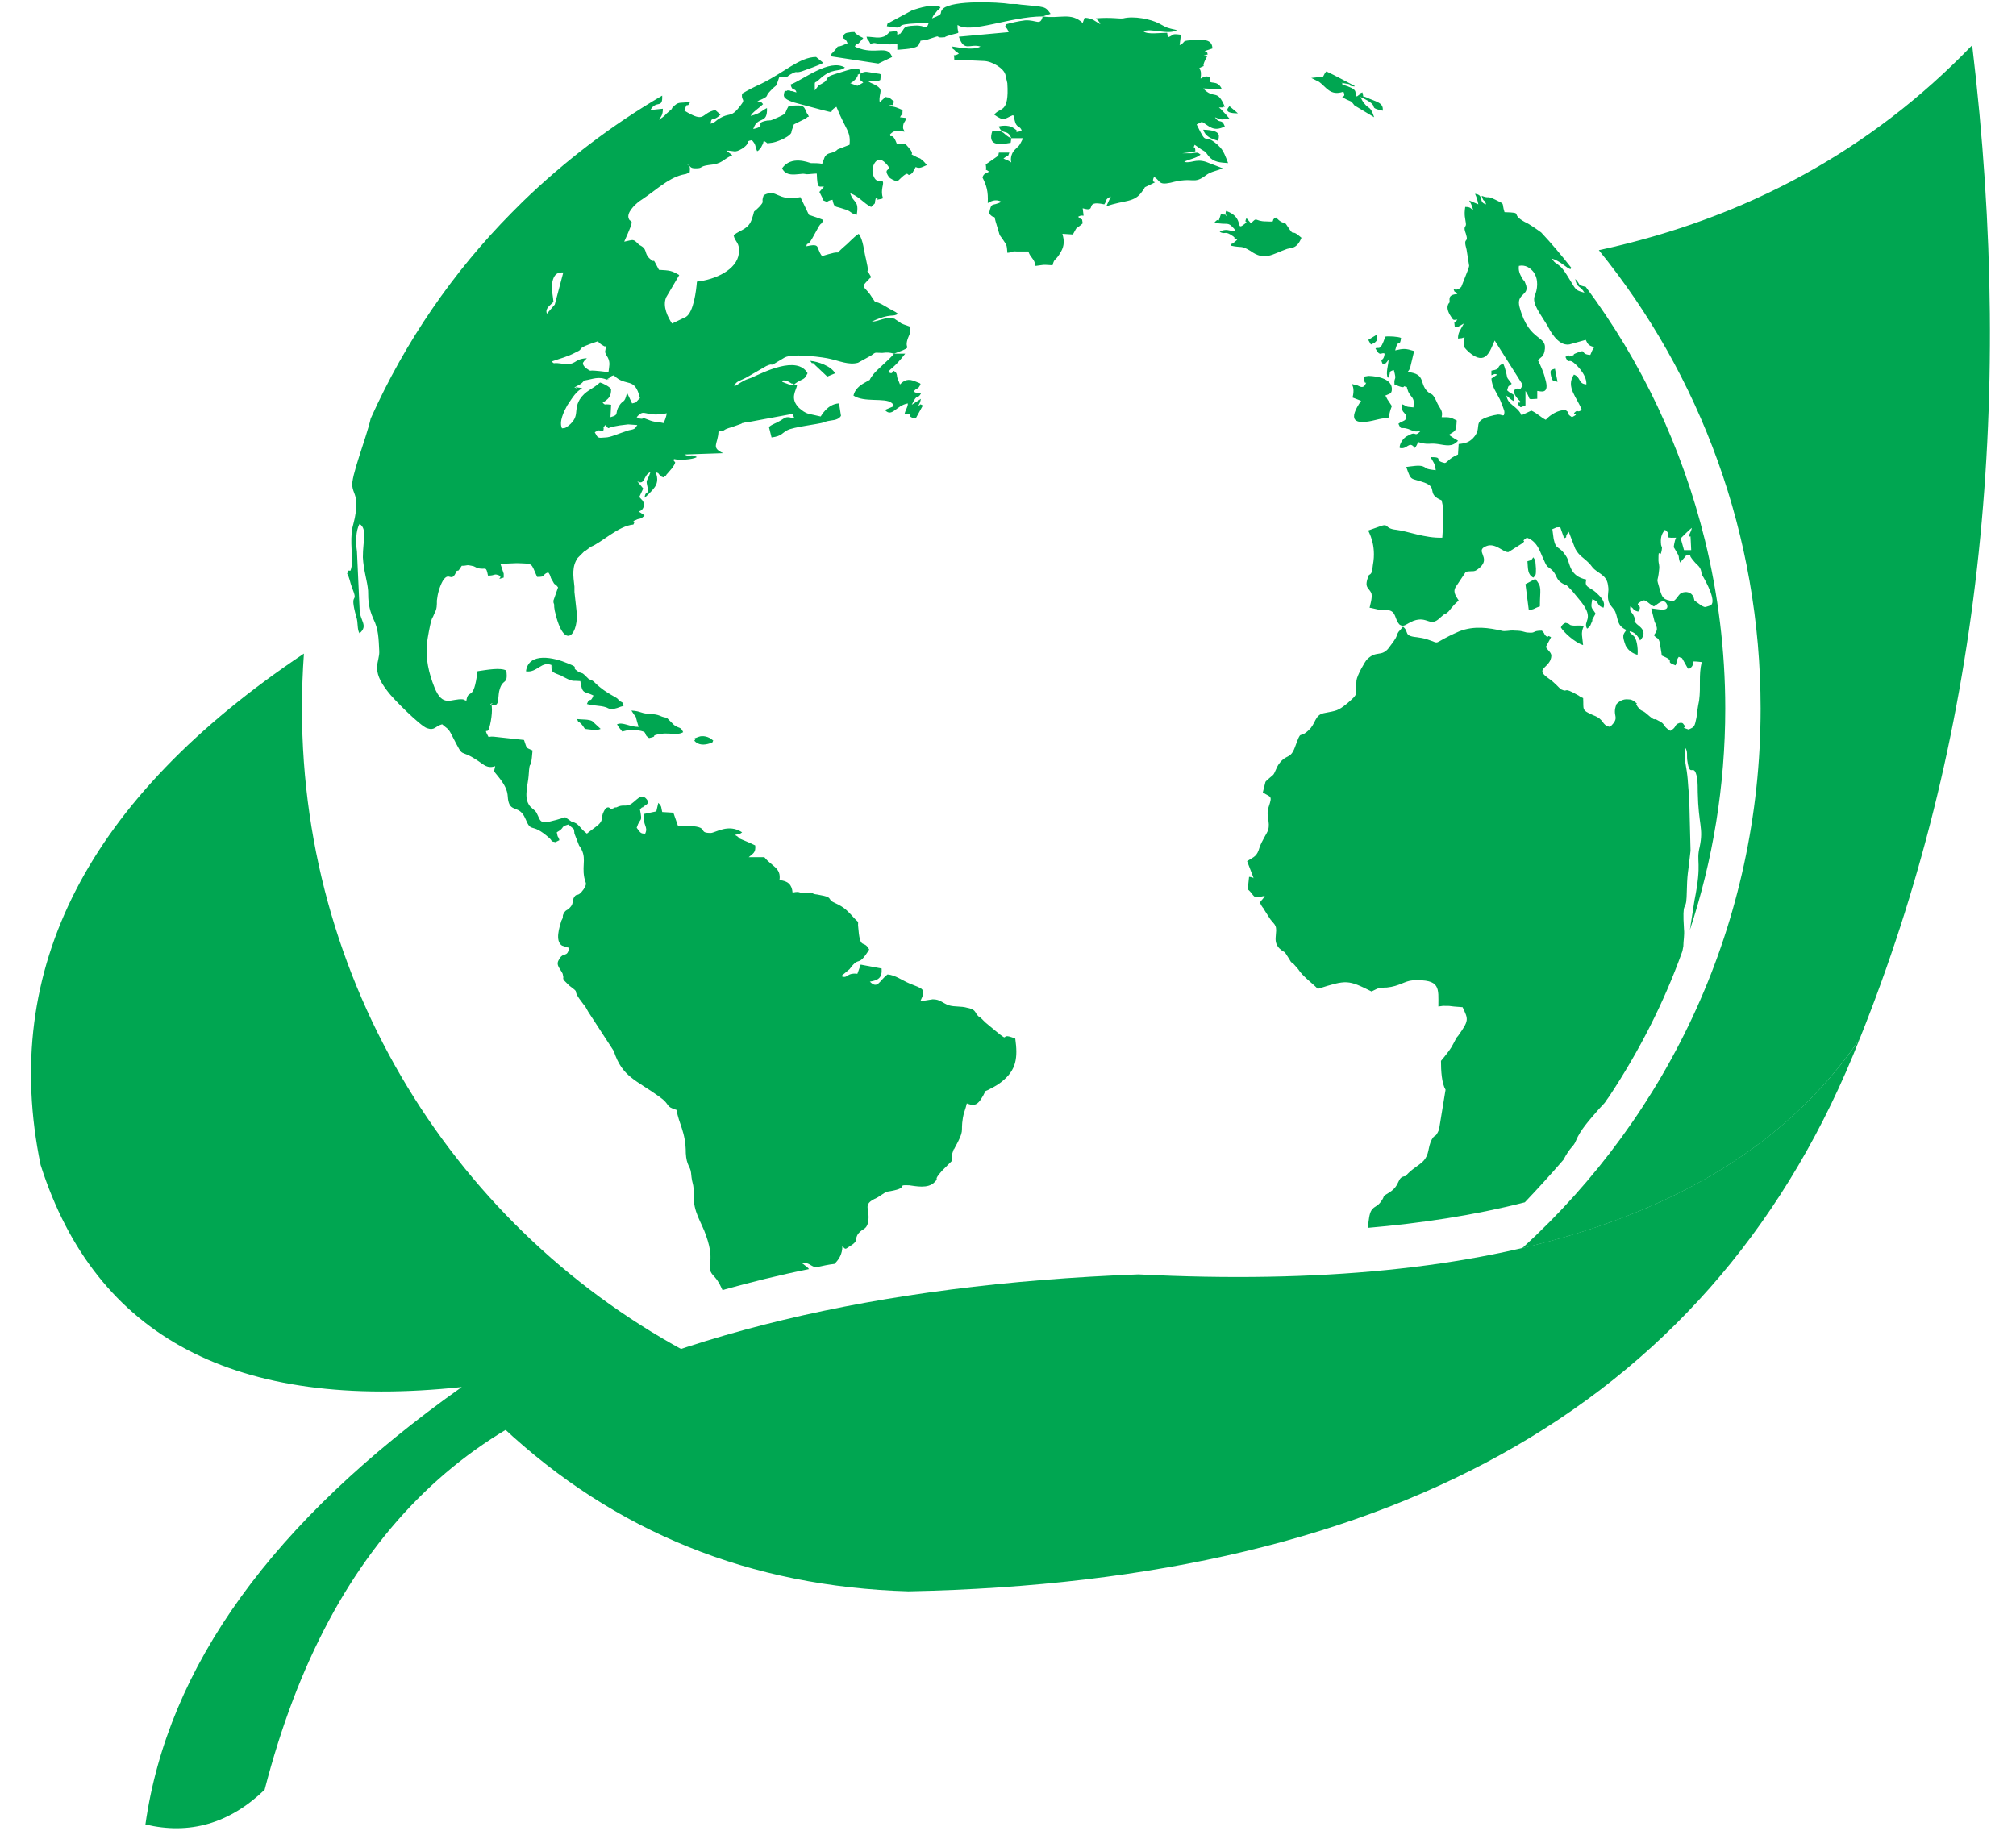 
<svg xmlns="http://www.w3.org/2000/svg" xmlns:xlink="http://www.w3.org/1999/xlink" preserveAspectRatio="xMidYMid meet" version="1.0" viewBox="799.6 1017.0 2207.9 2010.0" zoomAndPan="magnify" style="fill: rgb(0, 0, 0);" original_string_length="32759"><g id="__id472_sspd8z1sxi"><path clip-rule="evenodd" d="M2550.62,1291.06c162.12-35.15,298.41-109.75,408.88-224.52 c48.06,400.99,7.17,763.96-123.38,1088.91c-77.47,113.34-200.85,189.38-369.42,228.83c160.68-146.34,261.11-356.51,261.11-591.08 C2727.8,1603.1,2661.81,1428.07,2550.62,1291.06L2550.62,1291.06z" fill-rule="evenodd" style="fill: rgb(0, 166, 81);"/></g><g id="__id473_sspd8z1sxi"><path clip-rule="evenodd" d="M1089.42,2977.51c71.73-278.32,233.13-433.98,483.48-468.42 c-262.54-131.27-442.59-402.42-442.59-715.9c0-20.09,0.72-40.17,2.15-60.26c-236.72,158.53-332.84,345.04-288.37,560.24 c60.26,188.66,213.76,269.72,461.24,243.18c-207.31,147.05-322.08,306.3-346.47,479.18 C1006.93,3027,1050.69,3014.81,1089.42,2977.51L1089.42,2977.51z" fill-rule="evenodd" style="fill: rgb(0, 166, 81);"/></g><g id="__id474_sspd8z1sxi"><path clip-rule="evenodd" d="M2319.64,1727.92c-7.89,8.61-12.91,1.43-22.95,11.48 c-2.15,2.15-10.76,17.22-11.48,22.95c-1.43,17.93,2.87,13.63-10.04,25.11c-10.76,8.61-11.48,7.89-25.82,10.76 c-10.04,2.15-8.61,11.48-16.5,18.65c-11.48,10.76-7.17-2.87-15.06,18.65c-5.02,13.63-9.33,7.17-17.22,17.93 c-2.87,3.59-4.3,9.33-6.46,12.19c-1.43,1.43-7.89,6.46-8.61,7.89l-2.87,11.48c8.61,5.74,10.76,2.87,6.46,15.78 c-3.59,10.76,2.15,15.78-0.72,25.82c-1.43,3.59-6.46,10.76-9.33,18.65c-2.87,10.04-5.74,10.04-13.63,15.06l7.17,18.65 c-2.15,0.72,2.15,0-1.43-0.72c-4.3-0.72,3.59,0-3.59-0.72l-1.43,13.63c8.61,7.17,3.59,10.76,18.65,7.17 c-3.59,7.17-7.89,5.02-2.15,12.91l0.72,0.72c0,0.72,0.72,0.72,0.72,1.43l5.02,7.89c5.02,8.61,9.33,7.17,7.89,18.65 c-0.72,7.17-0.72,10.76,3.59,15.78c7.89,7.17,3.59,0,10.76,11.48c3.59,5.74,0.72,2.15,5.02,5.74l5.02,5.74 c5.02,7.89,14.35,14.35,21.52,21.52c31.56-10.04,33-10.04,58.82,2.87c6.46-2.87,5.02-3.59,14.35-4.3c0.72,0,1.43,0,2.15,0 c14.35-1.43,19.37-7.17,28.69-7.89c30.85-1.43,27.98,8.61,27.98,28.69l5.02-0.72c7.89,0,6.46,0,12.19,0.72l9.33,0.72 c6.46,13.63,7.17,14.35-5.02,31.56c-0.72,0.72-1.43,1.43-2.15,2.87c-5.02,9.33-4.3,9.33-12.91,20.09l-3.59,4.3 c0,10.76,0.72,24.39,5.02,31.56l-7.17,43.76c-4.3,10.04-4.3,4.3-7.89,10.76c-5.02,10.04-2.15,15.78-9.33,23.67 c-5.74,5.74-12.91,8.61-19.37,16.5c-10.04,0.72-5.02,10.04-17.93,17.93c-9.33,5.74-3.59,2.15-8.61,9.33 c-4.3,6.46-7.17,5.02-10.76,10.04c-2.87,4.3-2.87,11.48-4.3,19.37c58.1-5.02,116.21-13.63,172.16-27.98 c14.35-15.06,28.69-30.84,42.32-46.63c7.89-15.06,10.76-13.63,13.63-20.8c5.02-12.19,15.06-22.95,23.67-33 c3.59-4.3,7.89-7.89,9.33-10.76l3.59-5.02c32.28-48.78,59.54-101.86,79.62-157.81c0.72-1.43,0.72-3.59,1.43-6.46 c0-5.74,1.43-12.19,0.72-18.65c-2.15-33.71,2.15-18.65,2.87-35.15c0.72-30.13,1.43-22.95,4.3-50.93l-1.43-57.39 c-2.15-22.24-0.72-19.37-5.02-43.76v-8.61c0-2.87,0.72-2.87,0.72-2.87c2.87,4.3,1.43,7.89,2.15,13.63 c2.87,21.52,7.17,0.72,10.76,19.37c0.72,5.02,0.72,11.48,0.72,15.78c0.72,35.87,6.46,38.74,2.15,59.54 c-4.3,17.22,2.87,15.78-5.74,58.82c-0.72,4.3-2.87,18.65-5.02,32.28c25.11-76.04,38.74-157.81,38.74-242.46 c0-63.84-7.89-125.53-22.24-184.35c-25.11-101.86-69.58-195.83-130.55-277.61c-10.04-2.15-5.02-2.15-11.48-8.61 c1.43,10.04,5.74,7.17,10.04,15.06c-7.17-2.15-8.61-2.15-12.19-7.89s-10.76-18.65-15.06-21.52c-5.74-5.02-3.59-1.43-8.61-7.89 c9.33,2.15,16.5,10.76,20.8,11.48c0-0.72,0-1.43,0.72-1.43c-10.76-13.63-21.52-26.54-33-38.74c-5.02-3.59-12.91-9.33-17.93-11.48 c-17.22-9.33,0-10.04-22.24-10.76c-3.59-11.48,1.43-7.89-10.04-13.63c-10.04-5.02-5.74-0.72-15.06-4.3 c2.87,8.61,2.15,2.15,5.02,9.33c-9.33-2.15-1.43-10.04-12.19-11.48c2.15,5.02,2.15,5.02,3.59,11.48c-16.5-6.46-7.89-5.74-5.74,6.46 c-2.87-2.15-2.87-3.59-8.61-3.59c-1.43,9.33,0,12.19,0.72,17.93c0.72,5.02-3.59,2.15,0,11.48c3.59,11.48-3.59,2.15,0.72,17.22 l2.87,17.93c0,0.72-0.72,2.15-0.72,2.87l-7.89,20.09c0,0-2.15,2.15-2.87,2.15c-3.59,2.15-5.02,0-5.74,0c2.15,5.74,0,0.72,4.3,5.74 c-11.48,0.72-7.89,6.46-8.61,9.33c0,0-5.74,4.3,1.43,15.06c2.87,4.3,2.15,4.3,7.17,3.59c-4.3,6.46-3.59-2.87-2.87,7.89 c3.59,0,2.15,0.72,5.02-0.72l5.02-2.87c-4.3,7.89-6.46,10.04-6.46,16.5c7.17-0.72,2.15,0,7.17-1.43c-0.72,9.33-3.59,8.61,5.02,16.5 c18.65,15.78,22.95-2.15,27.98-12.91l30.85,48.78c-5.02,7.89-1.43,3.59-5.02,4.3c-2.15,0,2.15-2.15-5.02,1.43 c0.72,5.74,3.59,8.61,7.89,12.91c-3.59,2.15-2.15-2.15-3.59,2.15c4.3,4.3,1.43,4.3,8.61,1.43v-15.78c7.17,10.04,0,9.33,12.91,8.61 v-8.61c2.87,0,14.35,5.02,8.61-13.63c-1.43-6.46-5.02-14.35-7.89-20.09c3.59-3.59,5.74-3.59,7.17-9.33 c4.3-19.37-16.5-8.61-27.26-48.78c-4.3-15.78,12.19-12.19,6.46-25.82c-2.87-7.17,0,0-3.59-5.74c-2.87-5.02-4.3-8.61-3.59-13.63 c7.17-1.43,12.19,2.15,15.78,6.46c6.46,8.61,4.3,20.09,1.43,26.54c-2.87,8.61,5.74,18.65,14.35,33 c1.43,2.87,10.76,22.24,23.67,20.09l17.93-5.02c2.15,4.3,2.87,6.46,9.33,7.89l-2.15,3.59l-2.15,5.02 c-12.19-0.72-2.87-7.17-15.06-2.15c-7.17,2.87,1.43,0.72-6.46,3.59c-5.02,1.43,1.43-3.59-5.74,0.72c3.59,7.89,2.87,2.87,7.17,5.02 c2.87,1.43,16.5,13.63,15.78,25.11c-9.33-0.72-5.74-7.89-13.63-10.76c-9.33,13.63,3.59,25.11,8.61,38.74 c-5.74,3.59-3.59-0.72-7.17,2.15c-5.02,4.3,6.46,0.72-3.59,5.74c-7.89-5.02,0-2.87-7.17-7.89c-7.89,0-16.5,5.02-21.52,10.76 c-5.74-2.87-9.33-7.17-15.78-10.04l-10.76,5.02c-5.02-10.76-15.06-10.76-16.5-21.52c3.59,2.87,4.3,4.3,8.61,6.46 c0.72-10.76-1.43-5.74-7.89-12.19c2.15-6.46,0-2.87,5.02-7.17l-4.3-5.74c-2.15-4.3,0,0.72-1.43-5.02 c-1.43-5.02-1.43-6.46-3.59-11.48c-9.33,4.3-0.72,5.74-12.91,7.89v5.02c2.87-0.72,2.87-2.15,6.46-0.72l-6.46,4.3 c0.72,9.33,5.02,14.35,9.33,22.95l2.87,7.17c1.43,4.3,2.87,5.74,1.43,10.04c-2.15,0.72-2.15-0.72-6.46-0.72l-4.3,0.72 c-27.26,6.46-10.76,12.19-22.95,25.11c-4.3,4.3-7.89,5.74-15.78,6.46l-0.72,11.48c-10.04,4.3-11.48,8.61-14.35,9.33 c-13.63-2.87,0-6.46-15.78-6.46c2.87,5.02,5.02,7.17,5.74,14.35c-12.91-1.43-8.61-2.15-14.35-4.3c-4.3-1.43-11.48,0-17.93,0.72 c5.74,16.5,4.3,11.48,20.09,17.22c15.06,5.74,1.43,12.19,18.65,19.37c3.59,14.35,1.43,25.11,0.72,40.89 c-18.65,0.72-38.02-7.17-50.21-8.61c-14.35-1.43-7.17-7.89-18.65-3.59l-12.19,4.3c0,1.43,9.33,15.06,5.02,38.02 c-0.72,5.74-0.72,9.33-4.3,10.76c-6.46,15.06,0.72,13.63,2.87,20.8c0.72,5.02-1.43,11.48-2.15,15.06c1.43,0,9.33,2.15,10.04,2.15 c7.89,1.43,7.17-0.72,11.48,0.72c7.89,2.15,5.74,10.04,11.48,15.78c5.02,2.87,6.46-0.72,15.06-4.3c15.78-5.74,17.93,7.89,29.41-3.59 c6.46-5.74,2.87-2.15,7.17-5.02c2.87-2.15,3.59-4.3,6.46-7.17c2.15-2.87,3.59-3.59,6.46-6.46c-3.59-5.74-7.17-10.04-2.15-16.5 l10.04-15.06c9.33-1.43,8.61,1.43,15.78-5.02c11.48-10.76-6.46-17.93,6.46-22.95c10.04-4.3,18.65,7.17,24.39,6.46l15.78-10.04 c4.3-4.3-3.59,0,4.3-5.74c12.19,4.3,14.35,15.78,18.65,24.39c4.3,10.04,3.59,5.74,10.04,12.19c4.3,5.02,3.59,9.33,9.33,12.91 c6.46,4.3,2.15-1.43,11.48,8.61l10.04,12.19c15.06,19.37,1.43,20.8,6.46,29.41c4.3-2.87,3.59-4.3,5.74-8.61c0,0,0-0.72,0-1.43 l3.59-6.46c-4.3-7.17-5.74-5.02-3.59-15.78c8.61,2.87,3.59,6.46,12.19,9.33c2.87-7.17-4.3-12.91-7.89-16.5 c-7.17-6.46-13.63-5.74-10.76-14.35c-18.65-3.59-17.93-17.93-21.52-24.39c-8.61-14.35-11.48-6.46-14.35-20.09l-1.43-10.76 c7.89-2.87,0-1.43,8.61-2.15l4.3,12.19c5.02-2.15-0.72,0,5.02-7.17l7.17,18.65c4.3,7.89,8.61,9.33,14.35,15.06 c2.87,2.87,1.43,1.43,4.3,5.02c5.74,7.17,15.78,7.89,17.22,20.09c1.43,7.89-1.43,10.04,0.72,17.93c1.43,4.3,5.02,6.46,7.17,10.76 c3.59,8.61,1.43,15.06,12.19,20.09c-3.59,5.02-5.02,5.74-0.72,17.22c3.59,6.46,8.61,8.61,12.91,10.04c0.72-3.59,0-15.78-3.59-20.09 l-0.72-0.72c-0.72-0.72-0.72-0.72-1.43-0.72c0-0.72-0.72-0.72-0.72-1.43c-2.15-2.15-1.43,0-2.15-2.87 c5.02,0.72,8.61,4.3,11.48,10.04c9.33-10.04-1.43-15.78-3.59-17.93c-7.17-7.89,1.43,2.15-2.87-7.89c-2.87-7.17-5.02-3.59-4.3-11.48 c5.74,3.59,1.43,3.59,8.61,5.74c6.46-8.61-6.46-5.74,3.59-11.48c5.02-2.87,6.46,2.15,13.63,5.74c4.3-2.15,10.76-10.04,14.35-2.15 c2.87,8.61-9.33,5.02-17.22,4.3l3.59,14.35c3.59,7.89,3.59,9.33-0.72,15.06c4.3,5.02,4.3,1.43,6.46,7.89 c0,1.43,2.15,12.19,2.15,14.35c17.22,7.17,1.43,5.74,15.06,10.76c2.15-3.59,0-4.3,3.59-9.33c2.87,1.43,2.15,0.72,3.59,1.43 l6.46,11.48c0-0.72,0.72,0,0.72,0.72c11.48-7.17-4.3-10.04,14.35-7.89c-3.59,15.06-0.72,25.82-2.87,42.32 c-1.43,6.46-2.15,12.91-2.87,18.65c-2.15,10.04-2.15,10.04-8.61,12.91c-11.48-3.59,0-0.72-5.02-5.02c-0.72-0.72-0.72-2.87-5.02-2.15 c-6.46,2.15-2.15,4.3-10.04,8.61c-9.33-5.74-4.3-7.17-13.63-11.48c-5.74-3.59-0.72,2.87-12.19-7.17c-5.74-5.02-5.02-1.43-10.04-7.89 c-4.3-6.46,3.59,0-3.59-5.74c-2.15-1.43-3.59-2.15-6.46-2.15c-5.74-0.72-10.04,2.15-12.91,5.02c-5.74,14.35,5.02,13.63-7.17,25.11 c-10.04-2.15-5.02-7.89-18.65-12.91c-12.91-5.74-10.04-5.74-10.76-18.65c-6.46-2.87-2.15-1.43-6.46-3.59 c-16.5-9.33-9.33-2.15-17.22-5.74c-3.59-2.15-5.74-6.46-15.06-12.91c-12.91-9.33-1.43-10.04,2.87-19.37 c2.87-7.89-0.72-7.89-5.02-14.35l5.74-10.76c-6.46-3.59-0.72,2.15-5.74-1.43c-2.87-2.87,0-1.43-4.3-5.74 c-10.76,0-6.46,2.87-14.35,2.15c-5.02,0-5.74-2.15-15.06-2.15c-6.46-0.72-10.76,1.43-15.06,0c-12.91-2.87-29.41-5.74-45.91,0.72 c-33,14.35-17.93,14.35-35.87,8.61c-5.02-1.43-6.46-1.43-10.76-2.15c-15.06-1.43-7.89-5.74-15.06-11.48l-5.02,5.74 c-1.43,2.15-1.43,3.59-2.87,6.46C2325.38,1720.75,2323.23,1722.9,2319.64,1727.92L2319.64,1727.92z M2155.37,1141.14l-9.33-7.89 C2146.05,1133.97,2136.72,1141.14,2155.37,1141.14L2155.37,1141.14z M2298.12,1389.34l2.87,5.02c5.74-2.87,2.15,0,6.46-4.3v-6.46 L2298.12,1389.34z M2498.26,1428.79c2.15,7.17,2.15,5.02,7.17,6.46l-2.87-14.35C2498.26,1422.34,2496.82,1421.62,2498.26,1428.79 L2498.26,1428.79z M2133.85,1171.27c0-4.3,5.74-11.48-16.5-12.19C2119.51,1166.25,2125.96,1169.12,2133.85,1171.27L2133.85,1171.27z M1559.99,1828.35c4.3,5.02,10.76,5.02,17.22,2.87c4.3-1.43,2.15-1.43,3.59-2.87c-5.02-5.02-12.19-5.74-15.78-4.3 C1554.97,1827.63,1563.58,1824.76,1559.99,1828.35L1559.99,1828.35z M2472.43,1631.8c0.72,8.61,0,14.35,6.46,17.93 c2.87-2.87,2.87-2.87,2.87-10.04l-0.72-8.61c-1.43-2.87-1.43-2.15-2.15-3.59C2475.3,1631.8,2478.89,1629.64,2472.43,1631.8 L2472.43,1631.8z M1440.2,1815.43c6.46,0.72,12.91,2.15,17.22,0l-9.33-8.61c-4.3-2.15-10.76-1.43-16.5-2.15 c3.59,7.89-0.72,0,4.3,5.02C1437.33,1811.13,1438.76,1813.28,1440.2,1815.43L1440.2,1815.43z M1705.61,1429.51l8.61-3.59 c-4.3-7.89-18.65-12.91-27.26-13.63c4.3,6.46,0-1.43,5.74,5.02L1705.61,1429.51z M1907.18,1168.4c-9.33-3.59-6.46-9.33-20.8-7.89 c-5.02,15.06,5.02,15.78,20.09,12.91L1907.18,1168.4h12.91c-0.72,1.43-3.59,7.17-4.3,7.89l-4.3,4.3l-0.72,0.72 c-2.87,2.87-5.02,8.61-3.59,13.63c-4.3-2.87-4.3-2.15-8.61-4.3c7.17-5.74,3.59,0.72,6.46-6.46h-11.48 c-1.43,5.02,2.87,0.72-14.35,12.91c1.43,9.33-2.15,3.59,3.59,7.89c-2.87,2.15-5.74,1.43-7.17,6.46c4.3,8.61,6.46,15.06,5.74,27.98 c2.87-1.43,7.89-5.02,15.06-1.43c-10.76,5.74-10.76-0.72-13.63,12.91c7.17,7.89,5.02-0.72,7.17,8.61l4.3,14.35 c0,0.72,0.72,0.72,0.72,1.43l2.15,2.87c5.02,7.89,5.02,5.74,5.74,15.78c7.89-0.72,4.3-2.15,10.76-1.43c5.74,0,3.59,0,12.19,0 c2.87,7.89,6.46,7.17,7.89,15.78c12.19-1.43,5.02-1.43,18.65-0.72c2.15-8.61,2.87-3.59,9.33-15.06c3.59-6.46,3.59-12.19,1.43-19.37 l11.48,0.72l3.59-6.46c1.43-1.43,4.3-2.87,7.17-5.74c-1.43-7.89,0.72-1.43-5.02-7.17c7.17-4.3,6.46,4.3,5.02-9.33 c17.22,5.02,0-9.33,23.67-4.3c3.59-5.02,0-5.02,7.17-8.61l-5.02,10.76c20.09-7.17,30.85-3.59,39.45-16.5c5.02-6.46,0-2.87,7.17-6.46 c14.35-7.17,0.72,0.72,5.74-9.33c7.17,4.3,4.3,9.33,17.93,6.46c26.54-7.17,24.39,2.87,39.45-8.61c5.02-3.59,10.76-4.3,17.93-7.17 l-18.65-7.17c-11.48-3.59-16.5,2.15-23.67,0c5.02-2.87,12.91-3.59,17.93-7.89c-3.59-2.87-3.59-2.15-10.04-1.43h-8.61 c-0.72,0-1.43,0-1.43,0l5.74-0.72c3.59-0.72,5.74-0.72,8.61-1.43c0-8.61-3.59-0.72-0.72-7.17l7.17,5.02 c5.74,3.59,3.59,1.43,7.89,7.17c5.74,7.17,12.91,7.17,21.52,7.89c-2.15-5.74-5.02-14.35-10.04-18.65c-0.72-0.72-0.72-0.72-1.43-1.43 c-17.22-15.06-10.04,4.3-22.95-22.24l5.74-2.87c7.89,4.3,12.19,11.48,25.11,5.02c-3.59-9.33-5.74-2.15-10.76-10.04 c7.17,2.87,5.74,2.87,15.78,1.43l-4.3-5.02l-0.72-0.72c-3.59-3.59-2.87-3.59-6.46-6.46h4.3c0-0.72,0.72-0.72,1.43-0.72h0.72 c-8.61-20.8-11.48-7.17-23.67-20.09l16.5,0.72c4.3-0.72,1.43,0.72,3.59-0.72c-5.02-10.04-13.63-3.59-12.91-9.33 c0-0.72,0.72-2.15,0.72-2.87c-4.3-1.43-5.74-1.43-10.76,1.43c0.72-5.74,0.72-7.89-1.43-11.48c10.76-5.74-0.72,3.59,8.61-12.91 c-0.72,0-6.46,0-6.46,0l7.17-2.15c-2.15-4.3,2.15,0-2.15-2.87c0,0-0.72-0.72-1.43-0.72l8.61-2.87c0-9.33-8.61-10.04-17.22-9.33 c-19.37,0.72-10.04,1.43-18.65,5.74l1.43-11.48c-11.48-1.43-6.46,0-14.35,2.87l-0.72-5.02c-7.17,0-21.52,2.15-25.82-1.43 c7.17-4.3,26.54,4.3,36.58-1.43c-12.19-2.87-10.04-2.15-19.37-7.17s-27.98-8.61-39.45-5.74c-4.3,0.72-12.91-1.43-30.13,0 c2.15,2.15,3.59,2.87,5.02,6.46c-6.46-3.59-7.89-6.46-17.22-7.17l-2.15,5.74c-12.91-12.19-25.11-4.3-43.76-7.17l8.61-2.87 c-6.46-8.61-5.02-7.17-32.28-10.04c-5.02-0.72-4.3-0.72-8.61-0.72c-3.59,0-0.72,0-3.59,0c-12.91-2.15-62.41-4.3-73.17,5.02 c-5.74,5.74,2.87,5.02-12.19,10.76c2.15-5.02,2.87-4.3,6.46-9.33c0.72,0,2.15-1.43,2.87-2.87c-7.17-4.3-23.67,0.72-31.56,3.59 l-26.54,14.35l-0.72,2.87c4.3,0.72,9.33,1.43,11.48,1.43c7.89-1.43-4.3-4.3,34.43-5.02c-3.59,9.33-2.15,2.15-15.06,2.87 c-14.35,0.72-10.04,2.15-16.5,9.33c-0.72,0-0.72-0.72-0.72-0.72c-2.87,5.74-2.15-0.72-2.15-1.43c-2.87-0.72,4.3-2.15-5.02-0.72 c-6.46,0.72-2.87,0.72-4.3,1.43l-2.87,2.87c-7.17,4.3-13.63,1.43-21.52,1.43c1.43,5.02,0.72,0.72,4.3,7.89c6.46-2.15,3.59,0,13.63,0 c5.02,0.72,9.33,0.72,15.78,0v6.46c5.74-0.72,21.52-0.72,23.67-5.74l0.72-2.15c0.72,0,0.72-0.72,0.72-0.72c0-0.72,0-1.43,0.72-1.43 c2.87-0.72,4.3,0,5.74-0.72l4.3-1.43c14.35-5.02,4.3-0.72,13.63-1.43c7.17-0.72-0.72,0.72,5.02-1.43c17.93-5.74,10.76,0,11.48-12.19 c14.35,10.04,57.39-9.33,93.25-9.33c-2.87,10.76-6.46,3.59-19.37,4.3c-6.46,0.72-15.78,2.87-20.8,4.3c-2.15,5.02,0,0.72,2.87,8.61 l-54.52,5.02c5.74,17.22,12.19,7.17,23.67,10.76c-7.89,5.02-28.69,0-30.85,0c1.43,5.74-0.72,0.72,2.87,4.3 c0,0.72,2.15,1.43,4.3,3.59c-7.89,4.3-5.02-2.15-5.02,6.46l31.56,1.43c10.76,0,22.95,9.33,23.67,13.63 c0.72,0.72,0.72,0.72,0.72,1.43l2.15,9.33c2.15,33.71-7.89,25.82-14.35,34.43c10.76,7.89,11.48,4.3,20.09,0.72 c2.15,1.43,1.43-3.59,2.15,5.02c2.15,10.04,6.46,5.74,7.89,12.19c-10.76,2.15-2.87,0.72-6.46-1.43c-1.43-0.72-5.74-6.46-18.65-3.59 C1897.14,1165.53,1902.87,1157.64,1907.18,1168.4L1907.18,1168.4z M2533.41,1723.62c-0.72-9.33-2.87-12.91,0.72-20.8 c-6.46-1.43-7.89,0-12.91-0.72c-4.3-0.72-0.72-1.43-7.17-2.87c-2.87,1.43-3.59,2.15-5.02,5.02 C2511.89,1709.27,2524.08,1720.75,2533.41,1723.62L2533.41,1723.62z M2470.28,1656.9l3.59,27.98c6.46,0,5.02-1.43,12.19-3.59 c0-19.37,2.87-20.8-5.02-30.13L2470.28,1656.9z M1529.86,1803.24c-9.33-1.43-5.74-3.59-20.09-4.3c-9.33-0.72-7.89-2.87-18.65-3.59 c7.89,12.91,2.15-0.72,7.89,17.93c-10.04,0-17.22-5.74-23.67-2.87c1.43,2.87,3.59,5.02,5.74,7.89c7.17-1.43,7.17-2.87,16.5-1.43 c13.63,2.15,5.02,3.59,12.91,8.61c10.04-2.15,2.15-2.15,7.89-3.59c11.48-3.59,22.95,1.43,29.41-2.87c-2.87-6.46-4.3-3.59-10.04-7.89 L1529.86,1803.24z M1717.09,1067.98l-2.15,2.87c-5.74,7.17-4.3,2.87-5.02,7.89l51.65,7.89l15.06-7.17 c-5.02-14.35-17.93-1.43-39.45-10.76c0,0-0.72-0.72-1.43-0.72c2.87-5.02,0-0.72,4.3-3.59l5.02-5.74l-4.3-2.15 c-9.33-5.74-1.43-4.3-9.33-4.3c-2.15,0.72-6.46,0-7.89,3.59c-2.15,5.74,1.43,0.72,4.3,8.61 C1722.82,1066.54,1719.95,1067.98,1717.09,1067.98L1717.09,1067.98z M2235.72,1102.41l8.61,4.3c7.89,5.74,12.19,15.78,26.54,10.76 c4.3,8.61-7.17,2.87,3.59,8.61c7.89,3.59,3.59,0.72,8.61,6.46l21.52,12.91c-4.3-12.91-5.74-8.61-10.76-15.06 c-1.43-1.43-2.87-4.3-4.3-7.17c25.11,11.48,5.02,10.76,24.39,15.06c1.43-9.33-8.61-10.04-17.22-14.35 c-6.46-2.87-2.87,1.43-5.02-5.74c-5.74,2.15-1.43,1.43-2.87,2.15l-2.87,2.15h-0.72c-2.87-5.02,3.59-7.17-15.78-12.91 c2.87-2.15-7.89-2.87,5.74-0.72c6.46,0.72-1.43,2.15,7.89,2.87v-0.72c-10.04-5.02-20.09-10.76-30.85-15.78 c-1.43,1.43-2.15,2.87-3.59,5.74L2235.72,1102.41z M1477.5,1784.59c-1.43-3.59-5.02-3.59-16.5-11.48 c-13.63-10.04-8.61-9.33-16.5-12.19c-10.04-10.04-5.02-4.3-12.19-8.61c-8.61-5.74,3.59-2.87-10.76-8.61 c-15.06-6.46-43.04-12.91-45.91,8.61c12.19,2.15,17.22-12.19,28.69-6.46c2.15,8.61-1.43-8.61-0.72,3.59c0,4.3,4.3,5.02,9.33,7.17 c0.72,0,1.43,0.72,1.43,0.72l7.17,3.59c6.46,2.87,6.46,1.43,13.63,2.15c2.15,15.06,4.3,10.76,14.35,15.78 c-3.59,9.33-3.59,0.72-7.17,9.33c7.17,2.15,14.35,1.43,20.8,3.59c2.87,0.72,4.3,4.3,16.5-0.72l2.87-0.72 C1480.37,1784.59,1482.52,1787.46,1477.5,1784.59L1477.5,1784.59z M2323.95,1461.79l-4.3-6.46c-0.72-0.72-2.15-4.3-2.87-5.02 c4.3-2.15,7.17-1.43,7.17-7.17c0-14.35-25.11-14.35-25.82-14.35l-4.3,0.72c-0.72,12.91,4.3,2.15,0.72,9.33 c-2.87,4.3-6.46,0.72-9.33,0c-11.48-2.15,0-3.59-4.3,13.63l9.33,3.59c-14.35,20.8-8.61,27.26,16.5,20.8 C2326.82,1471.83,2316.77,1480.44,2323.95,1461.79L2323.95,1461.79z M1778.78,1404.4c-5.74,7.17-18.65,17.22-22.95,22.95 c-7.17,9.33,0.72,2.87-10.04,9.33c-5.02,2.87-10.04,7.17-11.48,13.63c11.48,7.89,34.43,2.15,41.61,7.89 c2.87,2.15,0.72,1.43,2.87,3.59l-10.04,4.3c7.89,8.61,12.19-5.02,25.11-7.17c0,4.3-2.15,5.74-3.59,11.48c2.87,1.43-1.43,0,2.87,0 c7.89,0.72-2.15,2.87,9.33,5.02l7.89-14.35c-4.3-1.43-0.72-2.15-5.02,0.72c1.43-4.3,1.43-1.43,2.87-7.89l-10.04,6.46 c6.46-13.63,5.74-5.02,10.04-12.19c-5.02-2.15-0.72,1.43-7.89-2.15c2.15-3.59,4.3-2.87,5.74-5.02c2.87-4.3,2.15-3.59-2.87-5.74 c-9.33-4.3-13.63-1.43-17.93,2.87c-0.72-1.43-1.43-4.3-2.15-5.02l-0.72-2.15c-0.72-2.15,0-4.3-2.15-6.46c-5.02-4.3-0.72,4.3-7.89,0 c3.59-5.02,6.46-4.3,18.65-20.09H1778.78l9.33-3.59c10.76-5.02,0-0.72,7.17-16.5c2.15-5.02,0.72-3.59,1.43-9.33 c-14.35-5.02-7.89-2.87-15.06-7.17c-3.59-2.15-0.72-1.43-5.02-2.15c-8.61-1.43-14.35,3.59-22.24,3.59 c21.52-10.04,22.95-4.3,28.69-8.61c-3.59-2.87-7.89-4.3-12.19-7.17c-18.65-11.48-7.89,1.43-18.65-14.35 c-7.17-9.33-10.04-7.17-1.43-15.78c3.59-4.3,0,0.72,2.87-2.87c-10.04-17.93,0.72,7.89-5.74-20.09c-2.15-7.89-2.87-20.8-7.89-27.26 c-6.46,4.3-10.04,9.33-17.93,15.78c-7.89,7.17-1.43,3.59-9.33,5.02c-2.87,0.72-8.61,2.15-12.91,3.59 c-7.17-9.33-0.72-14.35-17.22-10.76c1.43-5.74,0.72,1.43,6.46-8.61l7.17-12.91c3.59-5.74,2.15-0.72,5.02-7.17 c-0.72-0.72-11.48-4.3-15.78-5.74l-9.33-19.37c-26.54,5.02-25.11-10.04-40.17-2.15c-3.59,9.33,2.15,5.02-5.02,12.91 c-8.61,8.61-3.59,0.72-7.89,12.91c-3.59,11.48-11.48,11.48-20.09,17.93c1.43,7.89,7.17,7.89,5.74,20.08 c-2.15,17.93-25.82,28.69-45.91,30.85c-0.72,9.33-3.59,33.71-12.19,38.74l-15.06,7.17c-4.3-6.46-10.76-18.65-6.46-28.69l14.35-24.39 c-8.61-5.02-10.04-5.02-22.24-5.74c-9.33-17.93-2.15-4.3-10.76-12.91c-5.74-5.74-1.43-10.04-10.76-14.35 c-7.17-7.17-5.74-5.74-16.5-3.59c12.91-28.69,7.17-19.37,5.02-25.11c-2.87-6.46,6.46-15.06,10.76-18.65l4.3-2.87 c15.06-10.04,27.26-22.24,43.04-26.54c5.74-1.43,2.87,0,8.61-2.87c0.72-6.46,0-6.46-3.59-9.33c5.02,2.87,3.59,5.02,10.04,5.02 c8.61,0,3.59-2.15,14.35-3.59c15.78-1.43,14.35-5.74,25.82-10.76l-6.46-5.02c9.33,0,8.61,2.87,17.22-2.15 c10.76-7.17,2.15-7.89,10.76-9.33c5.02,5.74,2.87,5.74,5.74,12.19l2.15-1.43c0-0.72,0,0,2.15-2.87l1.43-2.87 c0.72-1.43,0,2.15,1.43-4.3c6.46,3.59,1.43,2.87,8.61,2.15c2.87,0,17.93-5.02,21.52-10.76c0.72-4.3,1.43-4.3,2.87-9.33l12.91-6.46 c3.59-2.15-0.72-0.72,3.59-2.15c-0.72-1.43-1.43-2.87-2.15-3.59c-3.59-7.17-1.43-10.04-20.09-7.89c-5.74,9.33,0.72,7.17-17.93,15.06 c-4.3,1.43,0,0-3.59,0.72c-0.72,0-0.72,0-1.43,0c-16.5,2.87,0.72,5.74-15.78,9.33c5.02-15.06,15.78-4.3,15.06-22.95 c-5.02,2.15-6.46,5.74-17.93,8.61c2.15-4.3,9.33-8.61,13.63-12.91c-4.3-5.02-0.72-0.72-6.46-2.87c0.72,0,1.43-0.72,1.43-0.72 s0.72-0.72,1.43-0.72c11.48-5.02,5.02-3.59,11.48-10.04c8.61-9.33,5.02-1.43,10.04-15.78c11.48,1.43,6.46,0,14.35-3.59 c5.74-2.87,2.87,0,10.04-2.15c4.3-1.43,20.09-7.17,23.67-9.33l-7.89-6.46c-17.93,0-35.15,17.22-60.26,29.41 c-7.89,3.59-13.63,6.46-20.8,10.76c-1.43,10.04,6.46,3.59-5.74,17.93c-6.46,7.17-9.33,3.59-17.93,8.61 c-6.46,3.59-4.3,4.3-10.76,6.46c0.72-8.61,2.15-1.43,10.76-10.04l-5.74-5.02c-16.5,3.59-10.04,15.06-33.71,0.72 c3.59-12.19,2.15-0.72,6.46-10.04c-12.19,2.87-12.19-1.43-20.09,7.17c0,0.72,0,0.72-0.72,1.43l-5.74,5.02 c-2.15,2.87-5.02,4.3-7.89,6.46c2.87-4.3,4.3-5.74,4.3-12.19l-13.63,1.43c6.46-11.48,13.63-0.72,12.91-15.78 c-55.23,32.28-106.88,71.73-152.79,116.21c-0.72,0.72-1.43,1.43-2.15,2.15l-0.72,0.72c-1.43,1.43-2.87,2.87-5.02,5.02 c-1.43,1.43-2.87,2.87-4.3,4.3c-63.84,64.56-116.21,140.6-154.23,225.24c-5.02,22.24-22.24,64.56-20.09,74.6 c0.72,6.46,5.02,10.04,4.3,21.52c-0.72,10.76-2.15,15.06-4.3,23.67c-2.87,15.06,0.72,33-0.72,41.61c-2.15,11.48-2.15,0-5.02,8.61 c2.87,5.02,2.87,8.61,5.02,14.35c8.61,21.52-3.59,2.15,5.02,33c2.15,5.74,0.72,14.35,3.59,17.93c10.04-8.61,0-13.63,0-26.54 l-2.87-63.13c-1.43-9.33-1.43-22.95,2.87-30.13c8.61,5.74,3.59,17.93,3.59,36.58c0.72,14.35,5.02,26.54,5.74,36.58 c0,11.48,0.72,19.37,5.74,30.85c5.74,11.48,5.74,21.52,6.46,35.15c0.72,12.19-10.04,20.09,9.33,44.47 c5.02,7.17,35.87,38.02,43.04,40.17c8.61,2.87,8.61-2.15,16.5-4.3c6.46,5.74,6.46,3.59,11.48,13.63 c13.63,26.54,5.74,11.48,27.98,26.54c6.46,4.3,10.04,8.61,18.65,5.74c-1.43,7.17-2.15,4.3,2.87,10.76 c12.91,15.78,10.04,20.8,11.48,27.26c2.87,12.91,12.19,4.3,18.65,19.37c7.17,17.22,5.74,2.87,26.54,21.52c4.3,4.3,0,2.87,6.46,4.3 l4.3-2.15c-1.43-5.74-1.43-0.72-2.87-8.61c10.04-5.74,2.87-5.74,12.91-8.61c6.46,6.46,5.74,2.87,6.46,10.04l5.02,12.91 c9.33,12.91,2.87,20.09,5.74,35.15c1.43,7.17,3.59,5.74-0.72,12.91c-7.17,10.04-7.17,2.87-10.76,9.33c-2.15,4.3,0,6.46-4.3,10.76 c-2.87,3.59-4.3,1.43-7.17,7.17c-1.43,3.59,0.72,2.15-2.15,7.17c-2.15,7.17-7.17,22.24,0.72,27.26l6.46,2.15c0,0,0.72,0,1.43,0 c-2.15,12.19-6.46,3.59-11.48,13.63c-3.59,5.74,2.15,10.04,4.3,15.06l0.72,3.59c0,2.87-0.72,0.72,0.72,3.59c0,0,5.02,5.02,5.74,5.74 c14.35,10.76,0,0.72,15.78,20.8c2.15,2.15,2.87,4.3,5.02,7.89l27.98,43.04c9.33,28.69,24.39,31.56,50.21,50.21 c12.91,9.33,5.02,10.04,18.65,14.35c2.15,15.06,10.04,23.67,10.04,47.34c0.72,13.63,5.02,14.35,5.74,21.52 c1.43,15.78,2.87,8.61,2.87,23.67c-0.72,19.37,8.61,30.13,13.63,45.19c11.48,32.28-2.87,33,9.33,45.19 c5.02,5.74,6.46,10.04,8.61,14.35c30.85-8.61,62.41-16.5,94.69-22.95c-0.72-1.43-2.15-2.15-6.46-5.74c-0.72,0-0.72-0.72-1.43-1.43 c9.33,0.72,7.17,2.15,14.35,5.02c0.72,0,1.43,0,2.15,0c6.46-1.43,12.91-2.87,19.37-3.59c5.02-5.02,8.61-10.76,8.61-19.37 c3.59,3.59,2.87,3.59,7.17,0.72c12.19-7.17,5.02-7.89,10.76-15.06c4.3-5.02,7.89-3.59,10.04-10.76c3.59-16.5-7.89-20.09,10.04-27.98 l10.04-6.46c28.69-4.3,8.61-7.89,25.11-7.17c6.46,0.72,20.8,4.3,27.98-3.59c5.74-5.74-2.87,0,7.89-12.19l10.76-10.76 c0-3.59-0.72-4.3,0.72-8.61l1.43-4.3c0.72,0,0.72-0.72,0.72-0.72c12.19-22.24,6.46-16.5,9.33-33.71c0.72-5.02,2.87-9.33,4.3-15.78 l2.15,0.72c8.61,2.87,11.48-2.15,15.78-9.33c4.3-7.89,0-2.87,8.61-7.89c4.3-2.15,7.89-4.3,11.48-7.17 c16.5-12.91,17.93-26.54,15.06-47.34c-22.24-9.33,2.15,11.48-33-17.93l-5.02-5.02c-7.17-3.59-2.87-8.61-14.35-10.76 c-7.17-2.15-13.63-0.72-20.8-2.87c-7.17-2.87-9.33-6.46-17.22-6.46l-13.63,2.15c7.17-14.35,2.15-13.63-11.48-19.37 c-8.61-3.59-15.78-9.33-24.39-10.04c-9.33,7.17-10.76,16.5-19.37,7.89c9.33-1.44,13.63-4.3,12.91-14.35 c-7.89-1.43-15.78-2.87-22.95-4.3l-3.59,10.04c-12.91-1.43-10.04,6.46-18.65,2.15c0.72,0,1.43,0,1.43,0l8.61-7.17 c11.48-15.78,8.61-0.72,21.52-21.52c-6.46-12.19-10.04,2.87-12.19-26.54c0-5.02,0.72-2.87-2.87-6.46 c-9.33-10.04-11.48-12.91-22.24-17.93c-8.61-3.59-2.87-5.74-12.19-7.89l-7.17-1.43c-7.89-0.72-3.59-2.87-10.04-2.15h-0.72 c-11.48,1.43-6.46-2.15-16.5,0c-0.72-8.61-5.02-12.91-14.35-13.63c2.15-13.63-8.61-15.06-16.5-25.11h-17.22 c5.02-4.3,7.89-5.02,7.17-12.91c-2.87-1.43-10.76-5.02-12.91-5.74c-9.33-3.59-1.43-1.43-9.33-5.74c5.02-1.43,4.3,0,7.89-2.87 c-15.06-10.04-29.41,0.72-34.43,0.72c-17.22,0,4.3-8.61-35.87-7.89l-5.02-14.35l-12.19-0.72c-1.43-5.02,0-5.74-4.3-10.04l-2.15,9.33 l-13.63,2.87c-1.43,12.91,5.02,13.63,1.43,21.52c-5.02,0-5.02-0.72-9.33-6.46c4.3-12.91,6.46-4.3,3.59-20.09l2.15-2.15 c0.72,0,1.43,0,1.43-0.72c6.46-4.3,4.3-2.87,5.02-6.46c-7.17-11.48-12.91,1.43-20.09,4.3c-6.46,2.15-7.17-0.72-14.35,2.87 c0,0-0.72,0-1.43,0c-7.17,4.3-4.3-2.15-10.04,0.72c-7.17,10.04-1.43,11.48-7.89,17.93c-2.15,2.15-8.61,6.46-12.91,10.04 c-8.61-6.46-8.61-11.48-16.5-12.91l-7.17-5.02c-30.13,9.33-25.82,5.74-31.56-5.02c-2.15-3.59-6.46-5.02-8.61-9.33 c-5.02-8.61-0.72-21.52,0-30.84c1.43-22.95,2.15-0.72,4.3-27.98c-7.89-3.59-5.74-1.43-9.33-11.48l-33-3.59 c-7.89-0.72-4.3,2.87-7.89-3.59c-2.15-5.02,0.72-0.72,2.15-4.3c2.15-5.02,5.02-21.52,2.87-27.98c5.74-2.87-7.17,1.43,3.59,1.43 c5.02-0.72,3.59-7.17,5.02-15.06c3.59-15.78,10.04-5.74,7.89-22.95c-6.46-3.59-21.52-0.72-31.56,0.72 c-4.3,35.15-10.04,17.93-12.19,32.28c-0.72,0-3.59-1.43-3.59-1.43c-12.91-1.43-22.24,10.04-31.56-13.63 c-5.74-14.35-10.04-31.56-7.89-48.78c0.72-5.74,2.87-17.22,4.3-22.95c0.72-2.15,1.43-4.3,2.15-5.02c2.15-5.02,0,0,2.15-5.02 c2.15-3.59,2.15-7.89,2.15-12.91c0.72-7.17,2.87-15.06,6.46-21.52c7.17-11.48,9.33,3.59,15.06-10.76c3.59-1.43,0.72,1.43,5.74-5.74 c6.46,0,5.02-1.43,10.76,0c4.3,0.72,2.87,1.43,7.89,2.87c7.89,1.43,7.89-2.87,10.04,7.89c7.89,0,6.46-2.15,10.76-0.72 c7.89,2.15-4.3,6.46,6.46,2.87v-3.59v-0.72l-3.59-10.76l17.93-0.72c18.65,0.72,15.06-0.72,22.24,15.06c10.76,0,4.3-2.15,12.19-5.02 c3.59,5.02,1.43,4.3,4.3,8.61c3.59,7.17,2.15,2.15,6.46,7.89l-5.02,14.35v0.72c0,0.72,0,0.72,0,1.43l0.72,2.15 c0,2.15,0,3.59,0.72,7.17c10.76,47.34,27.26,23.67,23.67-1.43l-2.15-19.37c0-3.59,0-1.43,0-5.74c-1.43-12.19-2.87-22.24,3.59-31.56 l7.17-7.17c0.72-0.72,0.72-0.72,1.43-0.72l5.74-4.3c11.48-4.3,30.13-22.95,46.63-24.39c3.59-5.74-4.3-2.15,2.87-5.02 c3.59-2.15,5.02,0,9.33-5.02l-6.46-4.3c0,0,5.02-0.72,5.74-6.46c0-5.74-2.15-5.74-5.02-9.33l4.3-9.33l-6.46-7.89 c8.61,5.02,6.46-7.17,14.35-10.04c-3.59,10.76-5.02,7.89-3.59,14.35c2.87,12.91-1.43,3.59-2.87,13.63 c1.43-0.72,8.61-7.89,10.04-10.04c4.3-5.02,5.02-10.76,2.15-17.93c5.74,2.15,1.43,0.72,4.3,2.87c2.87,2.15,0,1.43,4.3,2.87 c5.74-4.3,0.72-0.72,5.02-5.02l4.3-5.02c7.17-10.04,0.72-5.02,2.15-10.04c5.74,1.43,20.09,0.72,25.11-2.15 c-7.17-4.3-7.17,0.72-13.63-2.87l42.32-1.43c-13.63-6.46-5.74-9.33-5.02-23.67c10.04-1.43,2.15-1.43,15.06-5.02l10.04-3.59 c0.72-0.72,0.72-0.72,1.43-0.72l2.87-0.72c0.72,0,1.43,0,1.43,0l50.21-9.33l2.15,5.02c-8.61-2.15-8.61-2.15-15.06,2.15 c-5.74,3.59-8.61,3.59-12.91,7.17l2.87,11.48c11.48-1.43,11.48-5.02,17.22-7.89c6.46-3.59,33-6.46,40.17-8.61 c0.72,0,1.43-0.72,1.43-0.72c6.46-2.15,13.63-0.72,17.22-6.46l-2.15-13.63c-12.91,0.72-19.37,13.63-20.09,14.35l-12.91-2.87 c-5.02-1.43-7.17-3.59-10.76-6.46c-10.76-10.76-2.87-19.37-2.15-25.11c-10.04,0-8.61-0.72-16.5-3.59c2.15-1.43,0-2.15,5.02-0.72 c1.43,0,3.59,1.43,5.74,2.87c0.72,0,1.43-0.72,1.43-0.72c2.15,3.59-2.15,2.15,7.89-2.87c4.3-2.15,5.02-2.15,7.89-7.89 c-11.48-20.09-48.78-0.72-61.69,5.02c-4.3,1.43-6.46,2.15-10.04,4.3c-2.87,1.43-5.02,3.59-8.61,5.02c2.15-6.46,5.74-5.02,16.5-11.48 c5.02-2.87,13.63-7.89,18.65-10.76c11.48-5.02-2.15,4.3,20.09-9.33c9.33-5.02,44.47,0,49.5,1.43c10.04,2.15,20.8,7.17,30.85,4.3 l14.35-7.89c5.74-4.3,3.59-2.87,12.19-2.87C1771.6,1402.97,1773.04,1402.97,1778.78,1404.4L1778.78,1404.4z M2143.9,1255.2 c-4.3-5.02,0-2.15-7.17-3.59c-4.3,13.63-0.72,1.43-7.17,9.33c15.06,2.87,14.35-1.43,20.8,5.74l0.72,0.72c2.15,2.87,0,0.72,1.43,2.87 c-6.46,0-10.04-3.59-17.22,0.72c7.17,3.59,5.02-2.15,15.06,5.02c5.02,4.3-4.3,0,4.3,3.59l-4.3,3.59c-3.59,2.87-2.15-2.15-2.87,2.87 c12.91,2.87,10.76-0.72,21.52,5.74c15.78,11.48,23.67,3.59,40.17-2.15c5.02-1.43,10.76,0,15.78-12.19 c-12.91-11.48-6.46,0.72-15.06-12.19c-5.74-9.33-2.15,0.72-12.91-10.04c-7.17,3.59,2.15,5.02-10.76,4.3 c-12.91,0-9.33-5.74-16.5,2.15l-5.02-5.74c-3.59,7.17,3.59,2.15-2.15,6.46c-10.76,8.61,0.72-7.17-20.09-14.35 C2141.03,1251.61,2142.46,1252.33,2143.9,1255.2L2143.9,1255.2z M2316.77,1385.75c-5.74,17.22-7.17,10.76-10.76,12.91 c5.02,10.04,6.46,3.59,10.04,5.74c-1.43,10.76-5.74,2.87-2.15,11.48c2.87,0,3.59-0.72,6.46-5.02c0,5.74-3.59,15.06-0.72,20.09 c4.3-6.46-0.72-6.46,6.46-8.61c3.59,12.91,0,6.46,0.72,15.78c1.43,0.72,7.17,2.87,7.89,2.87c5.02,0.72-0.72-2.15,5.74,0v0.72 l1.43,4.3c2.87,5.74,4.3,5.02,5.74,9.33c0.72,3.59,0,4.3,0,7.89c-10.76-0.72-6.46-1.43-12.91-3.59c0.72,10.04,1.43,7.17,3.59,10.76 l0.72,0.72c2.87,7.17-3.59,6.46-7.89,10.04c3.59,7.89,2.15,2.87,10.76,5.74c5.74,2.15,6.46,3.59,13.63,2.15 c-7.89,7.89-3.59-0.72-13.63,5.02c-5.74,2.15-10.04,10.04-9.33,13.63c8.61,2.15,10.04-8.61,16.5,0c1.43-1.43,2.87-4.3,3.59-6.46 c12.19,3.59,11.48,0.72,21.52,2.15c9.33,1.43,15.78,3.59,22.24-3.59l-2.15-1.43c-0.72,0-0.72-0.72-1.43-0.72l-6.46-4.3 c7.89-5.02,7.89-3.59,8.61-15.78c-7.17-3.59-7.17-3.59-16.5-3.59c1.43-6.46-0.72-7.89-4.3-14.35c-5.74-12.91-6.46-10.04-9.33-12.19 c-12.19-9.33-2.15-20.8-23.67-22.95c2.15-2.87,1.43-1.43,2.87-5.02l4.3-17.93c-9.33-2.87-11.48-2.87-20.8-0.72 c3.59-14.35,5.02-2.15,6.46-13.63C2331.12,1385.75,2320.36,1385.04,2316.77,1385.75L2316.77,1385.75z M1742.19,1097.39 c-1.43,7.89-2.15,5.74,2.87,10.04c-3.59,2.15-3.59,2.15-6.46,3.59l-7.89-2.87c0.72,0,3.59-2.15,3.59-2.15 c2.15-2.15,1.43-1.43,2.87-2.87C1742.19,1095.95,1735.02,1100.97,1742.19,1097.39L1742.19,1097.39z M1717.09,1180.6 c-5.74,5.74-10.76,2.15-14.35,8.61l-2.15,5.74c0,0,0,0.72-0.72,1.43c-3.59-0.72-8.61-0.72-12.19-0.72 c-2.87-0.72-21.52-8.61-31.56,5.74c3.59,7.17,10.04,7.17,17.22,6.46c7.89-0.72,4.3-0.72,10.04,0c2.87,0,7.17-0.72,10.76-0.72 c0.72,17.93,2.15,13.63,7.89,14.35l-5.02,5.74l4.3,8.61v0.72c6.46,2.87,2.15,0.72,10.04-0.72c2.15,9.33,2.15,6.46,12.19,10.04 c8.61,2.15,7.17,5.02,14.35,6.46c2.87-16.5-3.59-12.19-7.17-23.67c10.04,3.59,14.35,10.76,22.95,15.06 c6.46-6.46,2.87-1.43,5.02-9.33c7.17-1.43-5.02,2.87,5.02,0.72c6.46-1.43-0.72,0,2.87-15.78c1.43-9.33-6.46,2.15-10.76-10.76 c-2.87-7.89,3.59-23.67,13.63-12.91c10.04,10.04-4.3,3.59,3.59,15.06c1.43,2.15,6.46,4.3,9.33,5.02c16.5-16.5,7.89-2.15,16.5-9.33 l3.59-6.46c4.3,2.15,7.17,0,12.19-2.15c-2.87-3.59-3.59-4.3-7.17-7.17l-3.59-1.43c-10.76-5.74-2.87-0.72-6.46-7.17l-2.87-3.59 c-5.02-5.74-1.43-2.87-12.91-4.3c-5.02-13.63-7.17-4.3-7.17-10.04c4.3-4.3,6.46-4.3,15.78-2.87c-0.72-2.87-2.15-2.15-1.43-7.17 c0.72-4.3,2.87-3.59,2.87-7.89l-6.46-0.72c4.3-7.89,2.15,3.59,2.87-7.89c-5.02-2.15-8.61-4.3-16.5-4.3c7.89-3.59,4.3,2.15,7.17-5.02 l-4.3-3.59c-4.3-2.15,0.72,0-5.02-1.43l-6.46,5.74c-1.43-11.48,6.46-13.63-7.17-20.09c-1.43-0.72-2.15-0.72-4.3-2.15l-2.15-1.43 c4.3,0,11.48,1.43,14.35-0.72c0.72-8.61,2.15-5.74-8.61-7.89c-5.74-0.72-7.17-2.15-12.91,0.72c-0.72-8.61-7.17-5.74-27.98,0.72 c-11.48,3.59-6.46,4.3-11.48,8.61c-10.76,7.17-2.15-1.43-10.76,9.33c0-12.91-0.72-6.46,4.3-11.48 c15.06-14.35,21.52-7.89,28.69-13.63c-17.22-10.04-45.91,13.63-59.54,18.65c2.15,8.61,5.02,2.87,6.46,8.61 c-3.59-0.72-3.59-1.43-5.74-1.43c-4.3-0.72,2.15-0.72-4.3-0.72c0,0-0.72,0.72-1.43,0.72c0-0.72-0.72,0-1.43,0 c-1.43,5.02-2.87,7.89,9.33,12.19l29.41,7.89c20.09,5.02,7.17,2.87,17.93-2.87c10.76,26.54,15.78,26.54,14.35,41.61L1717.09,1180.6z M2651.05,1604.54l0.72,15.06h-7.89l-3.59-12.91c4.3-4.3,9.33-9.33,12.19-11.48C2651.77,1600.23,2646.75,1605.97,2651.05,1604.54 L2651.05,1604.54z M2663.24,1646.14c5.02,7.89,17.93,32.28,8.61,34.43c-5.02,1.43-4.3,2.15-8.61,0l-7.89-5.74 c-0.72-3.59-2.15-9.33-10.04-9.33c-7.89,0.72-6.46,5.02-12.91,10.04c-11.48-1.43-12.19-3.59-15.06-12.91 c-4.3-15.06-2.15-5.74-0.72-21.52c0.72-5.02-0.72-7.17-0.72-10.04c0-17.93,1.43,0.72,3.59-11.48c0.72-5.02,0-2.15-0.72-5.74 c-0.72-7.17,0-11.48,4.3-16.5c9.33,6.46-5.02,9.33,12.19,8.61c-0.72,0.72-2.15,6.46-2.15,7.17c-0.72,5.02-0.72,2.15,1.43,6.46 c5.74,9.33,2.15,5.02,5.02,13.63l5.74-6.46c2.15-2.15-3.59,0.72,3.59-2.15c5.74,2.87-2.87-2.87,6.46,7.89 C2658.94,1636.82,2662.53,1637.54,2663.24,1646.14L2663.24,1646.14z M1450.96,1490.48c5.74-2.87,2.15-2.15,9.33-1.43 c1.43-5.74-1.43-1.43,2.15-6.46c7.17,6.46-4.3,2.15,25.11-0.72l10.04,0.72c-2.87,3.59-1.43,4.3-9.33,5.74 c-11.48,3.59-20.09,7.89-25.82,7.89C1453.83,1496.94,1454.54,1496.94,1450.96,1490.48L1450.96,1490.48z M1496.87,1473.98 c9.33-10.76,7.89,0.72,33-4.3c-0.72,4.3-2.15,7.89-3.59,10.76c-5.74-1.43-10.04-0.72-16.5-3.59c-10.76-4.3-2.15,0-10.04-1.43 L1496.87,1473.98z M1454.54,1390.77c1.43,2.15,0.72,1.43,3.59,3.59l3.59,2.15c0-0.72,1.43,0,1.43,0.72c-0.72,5.74-1.43,4.3,0,7.89 l2.15,3.59c2.87,5.74,1.43,9.33,0.72,15.78c-3.59,0-15.78-2.15-20.09-1.43c-2.87-1.43-6.46-3.59-7.89-7.17c0-2.87,0-0.72,1.43-3.59 l2.87-2.87c-15.78,0.72-10.04,8.61-28.69,5.74c-10.76-1.43-5.02,1.43-10.04-2.15c10.04-3.59,17.22-5.02,26.54-10.04 C1441.63,1397.95,1426.57,1400.1,1454.54,1390.77L1454.54,1390.77z M1439.48,1433.81c9.33-1.43,15.78-5.02,25.11-0.72 c8.61-4.3-7.89,3.59,3.59-2.87c0.72-0.72-0.72-0.72,3.59-2.15c13.63,13.63,22.95,0.72,28.69,25.11c-5.74,5.02-2.15,4.3-8.61,5.74 l-5.74-12.19c0,0.72,0,0.72,0,1.43c-2.87,11.48-3.59,5.74-8.61,13.63c-5.02,8.61,0.72,9.33-9.33,12.19l0.72-13.63 c-10.76-1.43-4.3,1.43-9.33-2.15c6.46-4.3,9.33-6.46,9.33-15.06c-2.15-2.87-9.33-6.46-12.19-7.17c-8.61,7.89-15.78,8.61-22.24,18.65 c-7.17,12.19,0.72,17.93-12.19,28.69c-5.02,2.87-1.43,2.15-7.17,2.87c-3.59-7.17,2.15-18.65,5.74-25.11 c5.74-8.61,10.04-15.78,16.5-18.65l-2.87-0.72h-0.72c-12.91-2.87,4.3,3.59-4.3-0.72 C1434.46,1438.12,1435.89,1438.12,1439.48,1433.81L1439.48,1433.81z M1405.76,1347.73c-0.72-7.89-2.15-11.48-1.43-20.8 c2.15-12.19,8.61-11.48,12.19-11.48l-9.33,35.15l-8.61,10.04C1396.44,1354.91,1401.46,1352.04,1405.76,1347.73L1405.76,1347.73z" fill-rule="evenodd" style="fill: rgb(0, 166, 81);"/></g><g id="__id475_sspd8z1sxi"><path clip-rule="evenodd" d="M1794.56,2760.16c-172.88-5.02-321.36-64.56-444.74-180.05 c177.9-100.43,409.6-156.38,696.53-167.14c394.53,20.09,657.79-65.28,789.78-257.52C2681.18,2548.54,2333.99,2749.4,1794.56,2760.16 L1794.56,2760.16z" fill-rule="evenodd" style="fill: rgb(0, 166, 81);"/></g></svg>